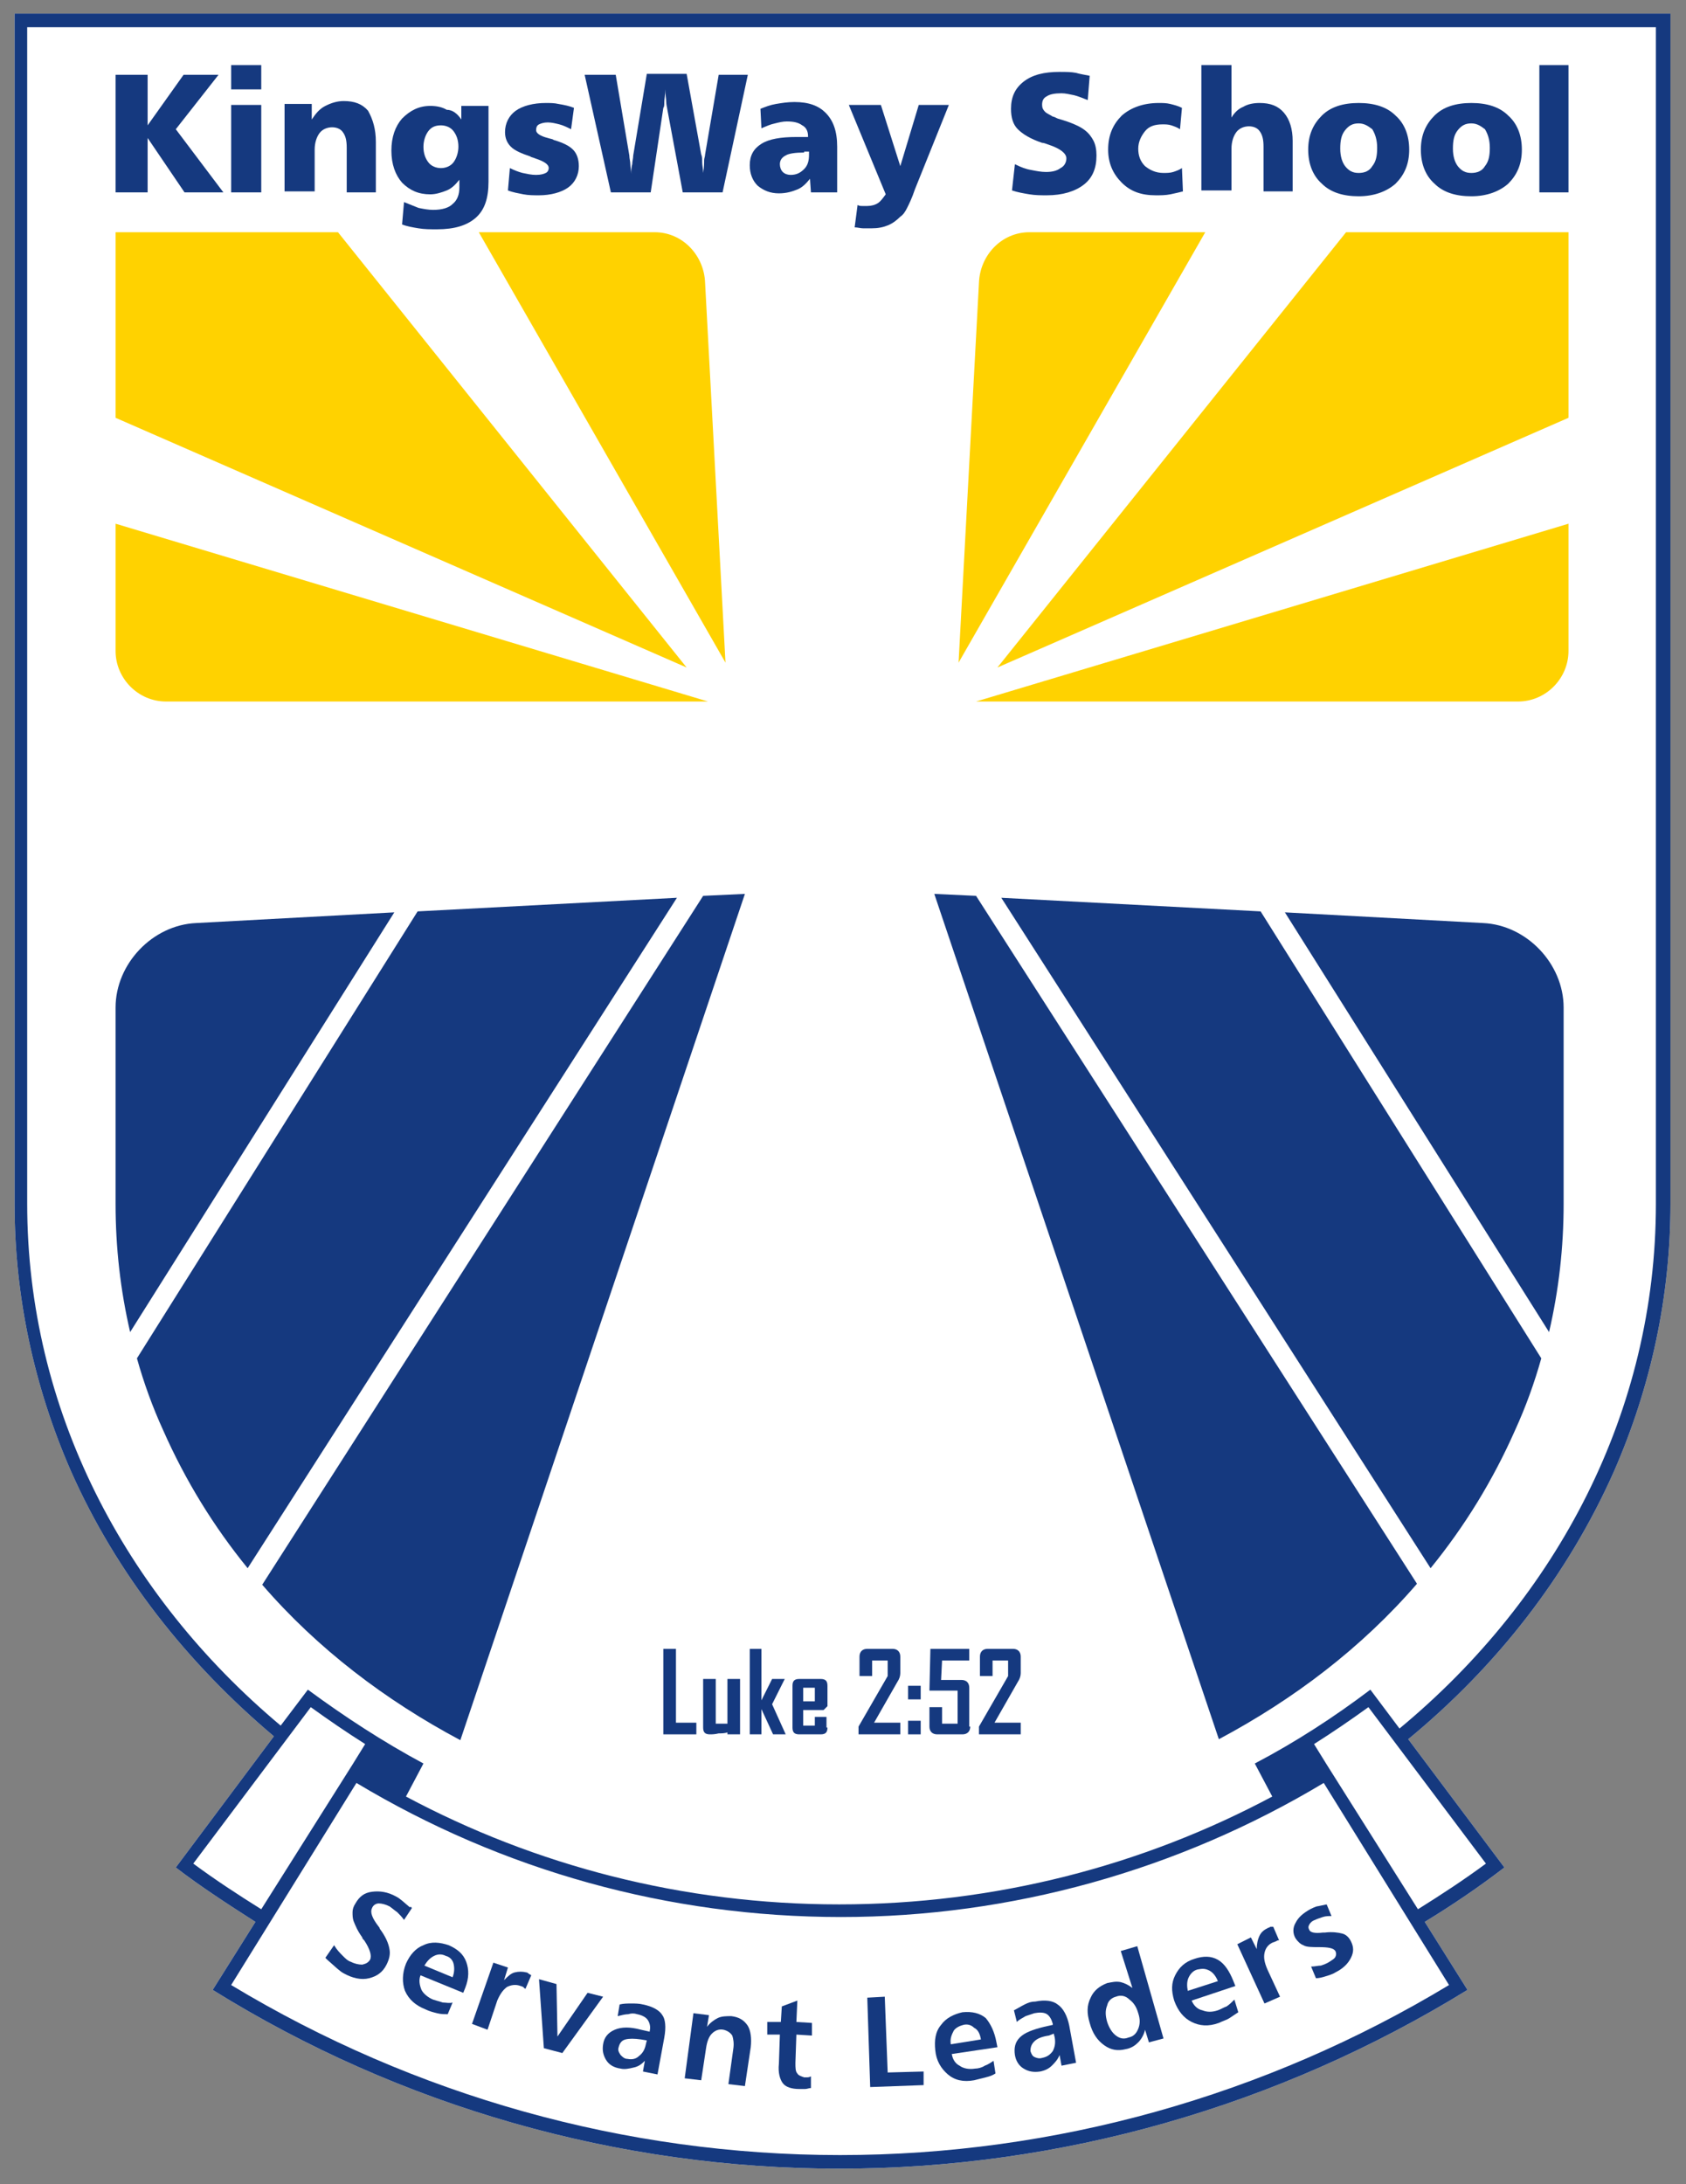 <svg xmlns="http://www.w3.org/2000/svg" xmlns:xlink="http://www.w3.org/1999/xlink" id="Layer_1" x="0px" y="0px" viewBox="0 0 173.6 224.8" style="enable-background:new 0 0 173.6 224.8;" xml:space="preserve">
<rect x="0" y="0" width="173.6" height="224.8" fill="#808080" stroke="none"/>
<style type="text/css">
	.st0{fill-rule:evenodd;clip-rule:evenodd;fill:#FFFFFF;}
	.st1{fill-rule:evenodd;clip-rule:evenodd;fill:#FFD200;}
	.st2{fill:#15397F;}
	.st3{fill-rule:evenodd;clip-rule:evenodd;fill:#15397F;}
</style>
<g>
	<path class="st0" d="M86.4,223.2c-22.8,0-45.2-6.4-64.5-18.4l4.4-7c-2.8-1.8-5.6-3.6-8.2-5.6l10.1-13.5   C19.3,171.2,12,162,7.3,151.4c-3.8-8.7-5.8-18-5.8-27.5V1.4h170.5v122.5c0,9.5-2,18.8-5.8,27.5c-4.8,10.8-12.1,20.1-21.2,27.6   l9.9,13.2c-2.6,2-5.4,3.9-8.2,5.6l4.4,7C131.6,216.8,109.2,223.2,86.4,223.2L86.4,223.2L86.4,223.2z"></path>
	<path class="st1" d="M67.4,23.9c2.9,0,5.1,2.4,5.2,5.2l2.1,39.1L49.3,23.9H67.4L67.4,23.9z M72.9,72.2H17.1c-2.9,0-5.2-2.4-5.2-5.2   V53.9L72.9,72.2L72.9,72.2z M11.9,43V23.9h22.9l35.9,44.8L11.9,43L11.9,43z M106,23.9c-2.9,0-5.1,2.4-5.2,5.2l-2.1,39.1l25.4-44.3   H106L106,23.9z M100.5,72.2h55.8c2.9,0,5.2-2.4,5.2-5.2V53.9L100.5,72.2L100.5,72.2z M161.5,43V23.9h-22.9l-35.9,44.8L161.5,43   L161.5,43z"></path>
	<polygon class="st2" points="11.9,7.7 15.2,7.7 15.2,12.9 18.9,7.7 22.5,7.7 18.1,13.3 23,19.8 19,19.8 15.2,14.2 15.2,19.8    11.9,19.8 11.9,7.7  "></polygon>
	<path class="st2" d="M23.8,10.8h3.1v9h-3.1V10.8L23.8,10.8z M23.8,6.7h3.1v2.5h-3.1V6.7L23.8,6.7z"></path>
	<path class="st2" d="M38.7,14.6v5.2h-3v-4.6c0-0.7-0.1-1.2-0.4-1.6c-0.2-0.3-0.6-0.5-1.1-0.5c-0.5,0-1,0.2-1.3,0.6   c-0.3,0.4-0.5,1-0.5,1.7v4.3h-3.1v-9h2.8v1.6c0.4-0.6,0.8-1.1,1.4-1.4c0.6-0.3,1.2-0.5,1.9-0.5c1.1,0,1.9,0.3,2.5,1   C38.4,12.3,38.7,13.3,38.7,14.6L38.7,14.6z"></path>
	<path class="st2" d="M45.4,12.9c-0.6,0-1,0.2-1.3,0.6c-0.3,0.4-0.5,1-0.5,1.6c0,0.7,0.2,1.2,0.5,1.6c0.3,0.4,0.8,0.6,1.3,0.6   c0.5,0,1-0.2,1.3-0.6c0.3-0.4,0.5-1,0.5-1.6c0-0.7-0.2-1.2-0.5-1.6C46.4,13.1,45.9,12.9,45.4,12.9L45.4,12.9z M47.5,12.3v-1.4h2.8   v7.8c0,1.7-0.4,2.9-1.3,3.7c-0.9,0.8-2.2,1.2-4,1.2c-0.7,0-1.3,0-1.9-0.1c-0.6-0.1-1.2-0.2-1.7-0.4l0.2-2.3c0.5,0.2,1,0.4,1.5,0.6   c0.5,0.1,1,0.2,1.5,0.2c0.9,0,1.6-0.2,2-0.6c0.5-0.4,0.7-1,0.7-1.7v-0.8c-0.4,0.5-0.8,0.9-1.3,1.1c-0.5,0.2-1.1,0.4-1.7,0.4   c-1.2,0-2.1-0.4-2.9-1.2c-0.7-0.8-1.1-1.9-1.1-3.3c0-1.4,0.4-2.5,1.1-3.3c0.8-0.8,1.7-1.3,2.9-1.3c0.6,0,1.2,0.1,1.7,0.4   C46.6,11.3,47.1,11.7,47.5,12.3L47.5,12.3z"></path>
	<path class="st2" d="M59.1,11.1l-0.3,2.2c-0.4-0.2-0.8-0.4-1.2-0.5c-0.4-0.1-0.8-0.2-1.2-0.2c-0.4,0-0.7,0.1-0.9,0.2   c-0.2,0.1-0.3,0.3-0.3,0.6c0,0.3,0.4,0.6,1.2,0.8c0.3,0.1,0.5,0.1,0.6,0.2c1,0.3,1.6,0.6,2,1c0.4,0.4,0.6,1,0.6,1.7   c0,0.9-0.4,1.7-1.1,2.2c-0.7,0.5-1.8,0.8-3,0.8c-0.5,0-1.1,0-1.6-0.1c-0.5-0.1-1.1-0.2-1.6-0.4l0.2-2.3c0.4,0.2,0.9,0.4,1.3,0.5   c0.5,0.1,0.9,0.2,1.4,0.2c0.5,0,0.8-0.1,1-0.2c0.2-0.1,0.3-0.3,0.3-0.5c0-0.4-0.5-0.7-1.4-1c-0.2-0.1-0.4-0.1-0.5-0.2   c-0.9-0.3-1.6-0.6-2-1c-0.4-0.4-0.6-0.9-0.6-1.5c0-0.9,0.4-1.7,1.1-2.2c0.7-0.5,1.8-0.8,3.1-0.8c0.4,0,0.9,0,1.3,0.1   C58.1,10.8,58.6,10.9,59.1,11.1L59.1,11.1z"></path>
	<path class="st2" d="M60.2,7.7h3.2l1.4,8.3c0,0.3,0.1,0.6,0.1,0.9c0,0.3,0.1,0.7,0.1,1c0-0.3,0-0.7,0.1-1c0-0.3,0.1-0.6,0.1-0.9   l1.4-8.4h4.1l1.5,8.3c0.1,0.2,0.1,0.5,0.1,0.8c0,0.3,0.1,0.7,0.1,1.1c0.1-0.6,0.1-1,0.1-1.3c0-0.2,0.1-0.4,0.1-0.6L74,7.7h3   l-2.6,12.1h-4.1l-1.6-8.6c0-0.1-0.1-0.4-0.1-0.7c0-0.3-0.1-0.8-0.1-1.3c0,0.6-0.1,1-0.1,1.3c0,0.3,0,0.5-0.1,0.6L67,19.8h-4.1   L60.2,7.7L60.2,7.7z"></path>
	<path class="st2" d="M82.8,15.7c-0.9,0-1.6,0.1-1.9,0.3c-0.4,0.2-0.6,0.5-0.6,0.9c0,0.3,0.1,0.6,0.3,0.8c0.2,0.2,0.5,0.3,0.8,0.3   c0.6,0,1-0.2,1.4-0.6c0.4-0.4,0.5-0.9,0.5-1.5v-0.3H82.8L82.8,15.7z M86.2,15.1v4.7h-2.7l-0.1-1.4c-0.4,0.5-0.8,0.9-1.3,1.1   c-0.5,0.2-1.1,0.4-1.9,0.4c-0.9,0-1.6-0.3-2.2-0.8c-0.5-0.5-0.8-1.2-0.8-2.1c0-1,0.4-1.7,1.2-2.2c0.8-0.5,2-0.7,3.6-0.7h1.2V14   c0-0.5-0.2-0.9-0.6-1.1c-0.4-0.3-0.9-0.4-1.6-0.4c-0.4,0-0.8,0.1-1.2,0.2c-0.5,0.1-0.9,0.3-1.4,0.5l-0.1-2c0.5-0.2,1-0.4,1.6-0.5   c0.6-0.1,1.2-0.2,1.9-0.2c1.5,0,2.5,0.4,3.2,1.1C85.8,12.4,86.2,13.5,86.2,15.1L86.2,15.1z"></path>
	<path class="st2" d="M87.4,10.8h3.3l2,6.3l1.9-6.3h3.1l-3.5,8.7c-0.3,0.9-0.6,1.5-0.8,1.9c-0.2,0.4-0.4,0.7-0.7,0.9   c-0.4,0.4-0.8,0.7-1.3,0.9c-0.5,0.2-1,0.3-1.7,0.3c-0.2,0-0.5,0-0.8,0c-0.3,0-0.6-0.1-0.9-0.1l0.3-2.3c0.2,0.1,0.3,0.1,0.5,0.1   c0.2,0,0.3,0,0.5,0c0.4,0,0.8-0.1,1.1-0.3c0.3-0.2,0.5-0.5,0.8-0.9L87.4,10.8L87.4,10.8z"></path>
	<path class="st2" d="M112.2,7.8l-0.2,2.5c-0.5-0.2-1-0.4-1.4-0.5c-0.5-0.1-0.9-0.2-1.3-0.2c-0.7,0-1.2,0.1-1.5,0.3   c-0.4,0.2-0.5,0.5-0.5,0.9c0,0.3,0.1,0.5,0.3,0.7c0.2,0.2,0.5,0.3,0.8,0.5c0.1,0,0.3,0.1,0.5,0.2c1.4,0.4,2.3,0.8,2.8,1.2   c0.4,0.3,0.7,0.7,0.9,1.1c0.2,0.4,0.3,0.9,0.3,1.5c0,1.3-0.4,2.3-1.3,3c-0.9,0.7-2.2,1.1-3.8,1.1c-0.6,0-1.2,0-1.8-0.1   c-0.6-0.1-1.2-0.2-1.8-0.4l0.3-2.7c0.6,0.3,1.1,0.5,1.7,0.6c0.5,0.1,1,0.2,1.5,0.2c0.6,0,1.1-0.1,1.5-0.4c0.4-0.2,0.6-0.6,0.6-1   c0-0.5-0.6-1-1.8-1.4c-0.3-0.1-0.5-0.2-0.7-0.2c-1.2-0.4-2-0.9-2.5-1.4c-0.5-0.5-0.7-1.2-0.7-2.1c0-1.2,0.4-2.1,1.3-2.8   c0.9-0.7,2.1-1,3.7-1c0.6,0,1.2,0,1.7,0.1C111.1,7.6,111.7,7.7,112.2,7.8L112.2,7.8z"></path>
	<path class="st2" d="M121.7,11.1l-0.2,2.2c-0.3-0.2-0.6-0.3-0.9-0.4c-0.3-0.1-0.6-0.1-0.9-0.1c-0.8,0-1.4,0.2-1.8,0.7   c-0.4,0.5-0.7,1.1-0.7,1.8c0,0.7,0.2,1.3,0.7,1.8c0.5,0.4,1.1,0.7,1.9,0.7c0.3,0,0.7,0,1-0.1c0.3-0.1,0.6-0.2,0.9-0.4l0.1,2.4   c-0.4,0.1-0.8,0.2-1.3,0.3c-0.5,0.1-1,0.1-1.5,0.1c-1.5,0-2.6-0.4-3.5-1.3c-0.9-0.9-1.4-2-1.4-3.4c0-1.5,0.5-2.6,1.4-3.5   c0.9-0.8,2.2-1.3,3.8-1.3c0.4,0,0.8,0,1.2,0.1C120.9,10.8,121.3,10.9,121.7,11.1L121.7,11.1z"></path>
	<path class="st2" d="M123.7,6.7h3.1v5.4c0.3-0.5,0.7-0.9,1.2-1.1c0.5-0.3,1.1-0.4,1.7-0.4c1.1,0,1.9,0.3,2.5,1   c0.6,0.7,0.9,1.7,0.9,2.9v5.2h-3v-4.6c0-0.7-0.1-1.2-0.4-1.6c-0.2-0.3-0.6-0.5-1.1-0.5c-0.5,0-1,0.2-1.3,0.6   c-0.3,0.4-0.5,1-0.5,1.7v4.3h-3.1V6.7L123.7,6.7z"></path>
	<path class="st2" d="M139.9,12.7c-0.6,0-1,0.2-1.4,0.7c-0.4,0.5-0.5,1.1-0.5,1.9c0,0.8,0.2,1.4,0.5,1.8c0.4,0.5,0.8,0.7,1.4,0.7   c0.6,0,1.1-0.2,1.4-0.7c0.4-0.5,0.5-1.1,0.5-1.9c0-0.8-0.2-1.4-0.5-1.9C140.9,13,140.5,12.7,139.9,12.7L139.9,12.7z M139.9,10.6   c1.6,0,2.9,0.4,3.8,1.3c0.9,0.8,1.4,2,1.4,3.5c0,1.5-0.5,2.6-1.4,3.5c-0.9,0.8-2.2,1.3-3.8,1.3c-1.6,0-2.9-0.4-3.8-1.3   c-0.9-0.8-1.4-2-1.4-3.5c0-1.5,0.5-2.6,1.4-3.5C137,11,138.3,10.6,139.9,10.6L139.9,10.6z"></path>
	<path class="st2" d="M151.5,12.7c-0.6,0-1,0.2-1.4,0.7c-0.4,0.5-0.5,1.1-0.5,1.9c0,0.8,0.2,1.4,0.5,1.8c0.4,0.5,0.8,0.7,1.4,0.7   c0.6,0,1.1-0.2,1.4-0.7c0.4-0.5,0.5-1.1,0.5-1.9c0-0.8-0.2-1.4-0.5-1.9C152.5,13,152.1,12.7,151.5,12.7L151.5,12.7z M151.5,10.6   c1.6,0,2.9,0.4,3.8,1.3c0.9,0.8,1.4,2,1.4,3.5c0,1.5-0.5,2.6-1.4,3.5c-0.9,0.8-2.2,1.3-3.8,1.3c-1.6,0-2.9-0.4-3.8-1.3   c-0.9-0.8-1.4-2-1.4-3.5c0-1.5,0.5-2.6,1.4-3.5C148.6,11,149.9,10.6,151.5,10.6L151.5,10.6z"></path>
	<polygon class="st2" points="158.5,6.7 161.5,6.7 161.5,19.8 158.5,19.8 158.5,6.7  "></polygon>
	<path class="st3" d="M96.2,92l4.3,0.2l45.4,70.8c-5.7,6.6-12.7,11.9-20.4,16L96.2,92L96.2,92z M103.1,92.4l26.7,1.4l28.9,46   c-0.7,2.5-1.6,5-2.7,7.4c-2.3,5.2-5.2,9.9-8.7,14.2L103.1,92.4L103.1,92.4z M132.3,93.9l20.4,1.1c4.5,0.2,8.3,4.2,8.3,8.7v20.2   c0,4.5-0.5,8.9-1.5,13.2L132.3,93.9L132.3,93.9z M76.7,92l-4.3,0.2L27,163.1c5.7,6.6,12.7,11.9,20.4,16L76.7,92L76.7,92z    M69.7,92.4L43,93.8l-28.9,46c0.7,2.5,1.6,5,2.7,7.4c2.3,5.2,5.2,9.9,8.7,14.2L69.7,92.4L69.7,92.4z M40.6,93.9L20.2,95   c-4.5,0.2-8.3,4.2-8.3,8.7v20.2c0,4.5,0.5,8.9,1.5,13.2L40.6,93.9L40.6,93.9z"></path>
	<path class="st3" d="M86.4,223.2c-22.8,0-45.2-6.4-64.5-18.4l4.4-7c-2.8-1.8-5.6-3.6-8.2-5.6l10.1-13.5   C19.3,171.2,12,162,7.3,151.4c-3.8-8.7-5.8-18-5.8-27.5V1.4h170.5v122.5c0,9.5-2,18.8-5.8,27.5c-4.8,10.8-12.1,20.1-21.2,27.6   l9.9,13.2c-2.6,2-5.4,3.9-8.2,5.6l4.4,7C131.6,216.8,109.2,223.2,86.4,223.2L86.4,223.2L86.4,223.2z M28.9,177.6l2.8-3.7   c3.8,2.8,7.8,5.4,11.9,7.6l-1.8,3.4c13.3,7.1,28.5,11.1,44.6,11.1h0l0,0c16.1,0,31.3-4,44.6-11.1l-1.8-3.4   c4.2-2.2,8.2-4.8,11.9-7.6l3,4c16.3-13.5,26.4-32.7,26.4-54V2.8H2.8v121.1C2.8,145,12.8,164.1,28.9,177.6L28.9,177.6z M136.6,181.6   l-1.3-2.1c1.9-1.2,3.8-2.5,5.6-3.8l12.1,16.1c-2.3,1.7-4.6,3.2-7,4.7L136.6,181.6L136.6,181.6L136.6,181.6z M36.3,181.6l1.3-2.1   c-1.9-1.2-3.8-2.5-5.6-3.8l-12.1,16.1c2.3,1.7,4.6,3.2,7,4.7L36.3,181.6L36.3,181.6L36.3,181.6z M36.7,183.5l-12.9,20.8   c18.9,11.4,40.6,17.5,62.7,17.5h0l0,0c22.1,0,43.8-6.1,62.7-17.5l-12.9-20.8c-15,9-32.2,13.8-49.7,13.8h0   C68.8,197.3,51.7,192.5,36.7,183.5L36.7,183.5z"></path>
	<path class="st2" d="M42.4,196.4l-0.8,1.2c-0.2-0.3-0.5-0.6-0.7-0.8c-0.3-0.2-0.5-0.4-0.8-0.6c-0.4-0.2-0.8-0.3-1.1-0.3   c-0.3,0-0.6,0.2-0.7,0.5c-0.2,0.4,0,1,0.7,1.9c0.1,0.1,0.1,0.2,0.1,0.2c0.6,0.8,0.9,1.5,1,2.1c0.1,0.5,0,1-0.3,1.6   c-0.4,0.8-1,1.2-1.8,1.4c-0.8,0.2-1.7,0-2.6-0.5c-0.4-0.2-0.9-0.7-1.7-1.4c-0.1-0.1-0.1-0.1-0.2-0.2l0.9-1.3   c0.3,0.5,0.6,0.8,0.9,1.1c0.3,0.3,0.5,0.5,0.8,0.6c0.4,0.2,0.8,0.3,1.2,0.3c0.4-0.1,0.6-0.2,0.8-0.5c0.2-0.4,0-1.1-0.6-2l-0.1-0.1   c0,0-0.1-0.1-0.1-0.2c-0.5-0.7-0.7-1.2-0.9-1.7c-0.1-0.3-0.1-0.6-0.1-0.9c0-0.3,0.1-0.6,0.3-0.9c0.4-0.7,0.9-1.1,1.7-1.2   c0.8-0.1,1.6,0,2.5,0.5c0.4,0.2,0.8,0.6,1.4,1.1C42.3,196.2,42.4,196.3,42.4,196.4L42.4,196.4z"></path>
	<path class="st2" d="M47.9,204.6l-0.2,0.5l-4.4-1.8c-0.2,0.5-0.1,1,0.1,1.5c0.2,0.4,0.7,0.8,1.2,1c0.3,0.1,0.7,0.2,1,0.3   c0.3,0,0.7,0.1,1,0l-0.5,1.2c-0.4,0-0.7,0-1.1-0.1c-0.4-0.1-0.8-0.2-1.2-0.4c-1-0.4-1.7-1-2.1-1.9c-0.3-0.8-0.3-1.8,0.1-2.8   c0.4-0.9,1-1.6,1.8-1.9c0.8-0.4,1.7-0.3,2.6,0c0.9,0.4,1.5,0.9,1.8,1.7C48.3,202.7,48.3,203.6,47.9,204.6L47.9,204.6z M46.6,203.5   c0.2-0.5,0.2-1,0.1-1.4c-0.1-0.4-0.4-0.7-0.8-0.8c-0.4-0.2-0.8-0.2-1.2,0c-0.4,0.2-0.7,0.5-1,1L46.6,203.5L46.6,203.5z"></path>
	<path class="st2" d="M54.7,203.3l-0.6,1.4c-0.1-0.1-0.2-0.1-0.2-0.2c-0.1,0-0.2-0.1-0.3-0.1c-0.5-0.2-1-0.1-1.4,0.1   c-0.4,0.3-0.7,0.7-1,1.4l-1,3l-1.6-0.6l2.2-6.3l1.5,0.5l-0.4,1.3c0.4-0.4,0.7-0.7,1.1-0.8c0.4-0.1,0.8-0.1,1.2,0   c0.1,0,0.2,0.1,0.2,0.1C54.5,203.2,54.6,203.2,54.7,203.3L54.7,203.3z"></path>
	<polygon class="st2" points="55.5,203.7 57.3,204.2 57.4,209.6 60.5,205.1 62.1,205.5 57.9,211.3 56,210.8 55.5,203.7  "></polygon>
	<path class="st2" d="M66,209.9c-0.7-0.1-1.2-0.1-1.6,0c-0.4,0.1-0.6,0.4-0.7,0.8c-0.1,0.3,0,0.5,0.2,0.8c0.2,0.2,0.4,0.4,0.7,0.4   c0.5,0.1,0.9,0,1.2-0.3c0.4-0.3,0.6-0.7,0.7-1.2l0.1-0.4L66,209.9L66,209.9z M68.4,209.7l-0.7,3.8l-1.5-0.3l0.2-1.1   c-0.4,0.4-0.7,0.6-1.2,0.7c-0.4,0.1-0.9,0.2-1.3,0.1c-0.7-0.1-1.2-0.4-1.5-0.9c-0.3-0.5-0.4-1-0.3-1.6c0.1-0.7,0.5-1.2,1.2-1.5   c0.7-0.3,1.6-0.3,2.7,0l0.9,0.2l0-0.1c0.1-0.4,0-0.8-0.2-1.1c-0.2-0.3-0.6-0.5-1.1-0.6c-0.3-0.1-0.6-0.1-0.9,0   c-0.3,0-0.7,0.1-1.1,0.2l0.2-1.2c0.4-0.1,0.8-0.1,1.2-0.1c0.4,0,0.8,0,1.2,0.1c1,0.2,1.7,0.6,2,1.1   C68.5,207.8,68.6,208.6,68.4,209.7L68.4,209.7z"></path>
	<path class="st2" d="M77.3,210.7l-0.6,4l-1.7-0.2l0.5-3.6c0.1-0.6,0-1.1-0.1-1.4c-0.2-0.3-0.5-0.5-0.9-0.6   c-0.5-0.1-0.9,0.1-1.2,0.4c-0.3,0.3-0.5,0.8-0.6,1.5l-0.5,3.3l-1.7-0.2l0.9-6.7l1.6,0.2l-0.2,1.2c0.3-0.4,0.7-0.7,1.1-0.9   c0.4-0.2,0.9-0.2,1.4-0.2c0.8,0.1,1.3,0.4,1.7,1C77.3,209,77.4,209.8,77.3,210.7L77.3,210.7z"></path>
	<path class="st2" d="M82.1,205.9l-0.1,2.2l1.6,0.1l0,1.3l-1.6-0.1l-0.1,2.9c0,0.5,0,0.9,0.2,1.1c0.1,0.2,0.4,0.3,0.7,0.4   c0.1,0,0.2,0,0.3,0c0.1,0,0.2,0,0.4-0.1l0,1.2c-0.2,0-0.4,0.1-0.6,0.1c-0.2,0-0.4,0-0.6,0c-0.8,0-1.4-0.2-1.7-0.6   c-0.3-0.4-0.5-1.1-0.4-2l0.1-3l-1.3,0l0-1.3l1.4,0l0.1-1.6L82.1,205.9L82.1,205.9z"></path>
	<polygon class="st2" points="89.3,205.6 91.1,205.5 91.4,213.3 95.1,213.2 95.1,214.6 89.6,214.8 89.3,205.6  "></polygon>
	<path class="st2" d="M102.6,210.2l0.1,0.5l-4.7,0.7c0.1,0.6,0.4,1,0.8,1.2c0.4,0.3,1,0.4,1.6,0.3c0.3,0,0.7-0.1,1-0.3   c0.3-0.1,0.6-0.3,0.9-0.5l0.2,1.3c-0.3,0.2-0.6,0.3-1,0.4c-0.4,0.1-0.8,0.2-1.2,0.3c-1.1,0.2-2,0-2.7-0.6c-0.7-0.6-1.2-1.4-1.3-2.5   c-0.1-1,0-1.9,0.6-2.6c0.5-0.7,1.3-1.1,2.2-1.3c1-0.1,1.8,0.1,2.4,0.6C102,208.3,102.4,209.1,102.6,210.2L102.6,210.2z M101,209.9   c-0.1-0.6-0.3-1-0.7-1.2c-0.3-0.3-0.7-0.4-1.1-0.3c-0.4,0.1-0.8,0.3-1,0.6c-0.2,0.4-0.4,0.8-0.3,1.4L101,209.9L101,209.9z"></path>
	<path class="st2" d="M108,209.5c-0.7,0.1-1.2,0.3-1.5,0.6c-0.3,0.3-0.4,0.6-0.4,1c0.1,0.3,0.2,0.5,0.4,0.6c0.2,0.1,0.5,0.2,0.8,0.1   c0.5-0.1,0.8-0.3,1.1-0.7c0.2-0.4,0.3-0.8,0.2-1.4l-0.1-0.4L108,209.5L108,209.5z M110.1,208.5l0.7,3.8l-1.5,0.3l-0.2-1.1   c-0.2,0.5-0.5,0.8-0.8,1.1c-0.3,0.3-0.7,0.5-1.2,0.6c-0.7,0.1-1.2,0-1.7-0.3c-0.5-0.3-0.8-0.8-0.9-1.4c-0.1-0.7,0-1.3,0.5-1.8   c0.5-0.5,1.3-0.8,2.5-1.1l0.9-0.2l0-0.1c-0.1-0.4-0.3-0.8-0.6-1c-0.3-0.2-0.8-0.2-1.3-0.1c-0.3,0.1-0.6,0.2-0.9,0.3   c-0.3,0.2-0.6,0.3-0.9,0.6l-0.3-1.2c0.4-0.2,0.7-0.4,1.1-0.6c0.4-0.2,0.7-0.3,1.1-0.3c1-0.2,1.8-0.1,2.3,0.3   C109.5,206.7,109.9,207.5,110.1,208.5L110.1,208.5z"></path>
	<path class="st2" d="M114.9,205.5c-0.4,0.1-0.8,0.4-0.9,0.9c-0.2,0.5-0.2,1,0,1.7c0.2,0.6,0.5,1.1,0.9,1.4c0.4,0.3,0.8,0.4,1.3,0.2   c0.5-0.1,0.8-0.4,1-0.9c0.2-0.5,0.2-1,0-1.6c-0.2-0.7-0.5-1.1-0.9-1.4C115.9,205.4,115.4,205.3,114.9,205.5L114.9,205.5z    M115.4,200.8l1.7-0.5l2.7,9.5l-1.5,0.4l-0.4-1.3c-0.1,0.5-0.4,1-0.7,1.3c-0.3,0.3-0.7,0.6-1.3,0.7c-0.8,0.2-1.5,0.1-2.2-0.4   c-0.7-0.5-1.2-1.2-1.5-2.3c-0.3-1-0.3-1.8,0.1-2.6c0.3-0.7,0.9-1.2,1.7-1.5c0.5-0.1,0.9-0.2,1.4-0.1c0.4,0.1,0.8,0.3,1.2,0.6   L115.4,200.8L115.4,200.8z"></path>
	<path class="st2" d="M127,203.9l0.2,0.5l-4.5,1.5c0.2,0.5,0.6,0.9,1.1,1c0.5,0.2,1,0.2,1.6,0c0.3-0.1,0.6-0.3,0.9-0.4   c0.3-0.2,0.5-0.4,0.8-0.7l0.4,1.3c-0.3,0.2-0.6,0.4-0.9,0.6c-0.3,0.2-0.7,0.3-1.1,0.5c-1.1,0.4-2,0.3-2.8-0.1   c-0.8-0.4-1.4-1.1-1.8-2.2c-0.3-1-0.3-1.8,0.1-2.6c0.4-0.8,1-1.4,2-1.7c0.9-0.3,1.7-0.3,2.4,0.1C126.1,202.1,126.6,202.9,127,203.9   L127,203.9z M125.4,203.9c-0.2-0.5-0.5-0.9-0.9-1.1c-0.4-0.2-0.7-0.2-1.2-0.1c-0.4,0.1-0.7,0.4-0.9,0.8c-0.2,0.4-0.2,0.9-0.1,1.4   L125.4,203.9L125.4,203.9z"></path>
	<path class="st2" d="M131.1,198.3l0.6,1.4c-0.1,0-0.2,0-0.3,0.1c-0.1,0-0.2,0.1-0.3,0.1c-0.5,0.2-0.8,0.6-0.9,1.1   c-0.1,0.5,0,1,0.3,1.7l1.3,2.8l-1.6,0.7l-2.8-6.1l1.4-0.7l0.6,1.2c0-0.5,0.1-1,0.3-1.4c0.2-0.4,0.5-0.6,0.9-0.8   c0.1,0,0.2-0.1,0.2-0.1C130.9,198.3,131,198.3,131.1,198.3L131.1,198.3z"></path>
	<path class="st2" d="M136.6,196l0.5,1.2c-0.3,0-0.6,0-0.9,0.1c-0.3,0.1-0.6,0.2-0.8,0.3c-0.3,0.1-0.5,0.3-0.6,0.5   c-0.1,0.2-0.1,0.3,0,0.5c0.1,0.3,0.6,0.4,1.4,0.3c0.1,0,0.1,0,0.2,0c0.8-0.1,1.4,0,1.8,0.1c0.4,0.1,0.7,0.4,0.9,0.8   c0.3,0.6,0.3,1.1,0,1.7c-0.3,0.6-0.8,1.1-1.6,1.5c-0.3,0.2-0.7,0.3-1,0.4c-0.3,0.1-0.7,0.2-1,0.2l-0.5-1.2c0.4,0,0.7-0.1,1-0.1   c0.3-0.1,0.6-0.2,0.9-0.4c0.3-0.2,0.5-0.3,0.6-0.5c0.1-0.2,0.1-0.4,0-0.6c-0.2-0.3-0.7-0.4-1.7-0.4l0,0c-0.7,0-1.3,0-1.6-0.2   c-0.3-0.1-0.6-0.4-0.8-0.7c-0.3-0.5-0.3-1.1,0-1.6c0.3-0.6,0.8-1,1.5-1.4c0.2-0.1,0.4-0.2,0.7-0.3   C135.7,196.2,136.1,196.1,136.6,196L136.6,196z"></path>
	<polygon class="st2" points="71.7,178.5 68.3,178.5 68.3,169.7 69.6,169.7 69.6,177.3 71.7,177.3 71.7,178.5  "></polygon>
	<path class="st2" d="M76.2,178.5h-1.3v-0.2c-0.3,0.1-0.6,0.1-0.9,0.1c-0.4,0.1-0.7,0.1-0.9,0.1c-0.5,0-0.7-0.2-0.7-0.7v-5h1.3v4.6   l1.2,0v-4.6h1.3V178.5L76.2,178.5z"></path>
	<polygon class="st2" points="80.9,178.5 79.6,178.5 78.4,175.9 78.4,178.5 77.2,178.5 77.2,169.7 78.4,169.7 78.4,175 79.5,172.8    80.8,172.8 80.8,172.8 79.5,175.4 80.9,178.5  "></polygon>
	<path class="st2" d="M85.2,177.8c0,0.5-0.2,0.7-0.7,0.7h-2.2c-0.5,0-0.7-0.2-0.7-0.7v-4.3c0-0.5,0.2-0.7,0.7-0.7h2.2   c0.5,0,0.7,0.2,0.7,0.7v2.1l-0.4,0.4h-2.1v1.6h1.2v-0.9h1.2V177.8L85.2,177.8z M83.9,175.1v-1.4h-1.2v1.4H83.9L83.9,175.1z"></path>
	<path class="st2" d="M92.7,172.2c0,0.3-0.1,0.6-0.3,0.9l-2.4,4.2h2.7v1.2h-4.3v-0.8l3-5.2v-1.6h-1.6v1.6h-1.3v-2   c0-0.5,0.3-0.8,0.8-0.8h2.6c0.5,0,0.8,0.3,0.8,0.8V172.2L92.7,172.2z"></path>
	<path class="st2" d="M94.8,174.9h-1.3v-1.4h1.3V174.9L94.8,174.9z M94.8,178.5h-1.3v-1.4h1.3V178.5L94.8,178.5z"></path>
	<path class="st2" d="M99.9,177.7c0,0.5-0.3,0.8-0.8,0.8h-2.6c-0.5,0-0.8-0.3-0.8-0.8v-2H97v1.7h1.6V174h-2.9l0.1-4.3h4v1.2h-2.8   l-0.1,2h2.1c0.5,0,0.8,0.3,0.8,0.8V177.7L99.9,177.7z"></path>
	<path class="st2" d="M105.1,172.2c0,0.3-0.1,0.6-0.3,0.9l-2.4,4.2h2.7v1.2h-4.3v-0.8l3-5.2v-1.6h-1.6v1.6h-1.3v-2   c0-0.5,0.3-0.8,0.8-0.8h2.6c0.5,0,0.8,0.3,0.8,0.8V172.2L105.1,172.2z"></path>
</g>
</svg>